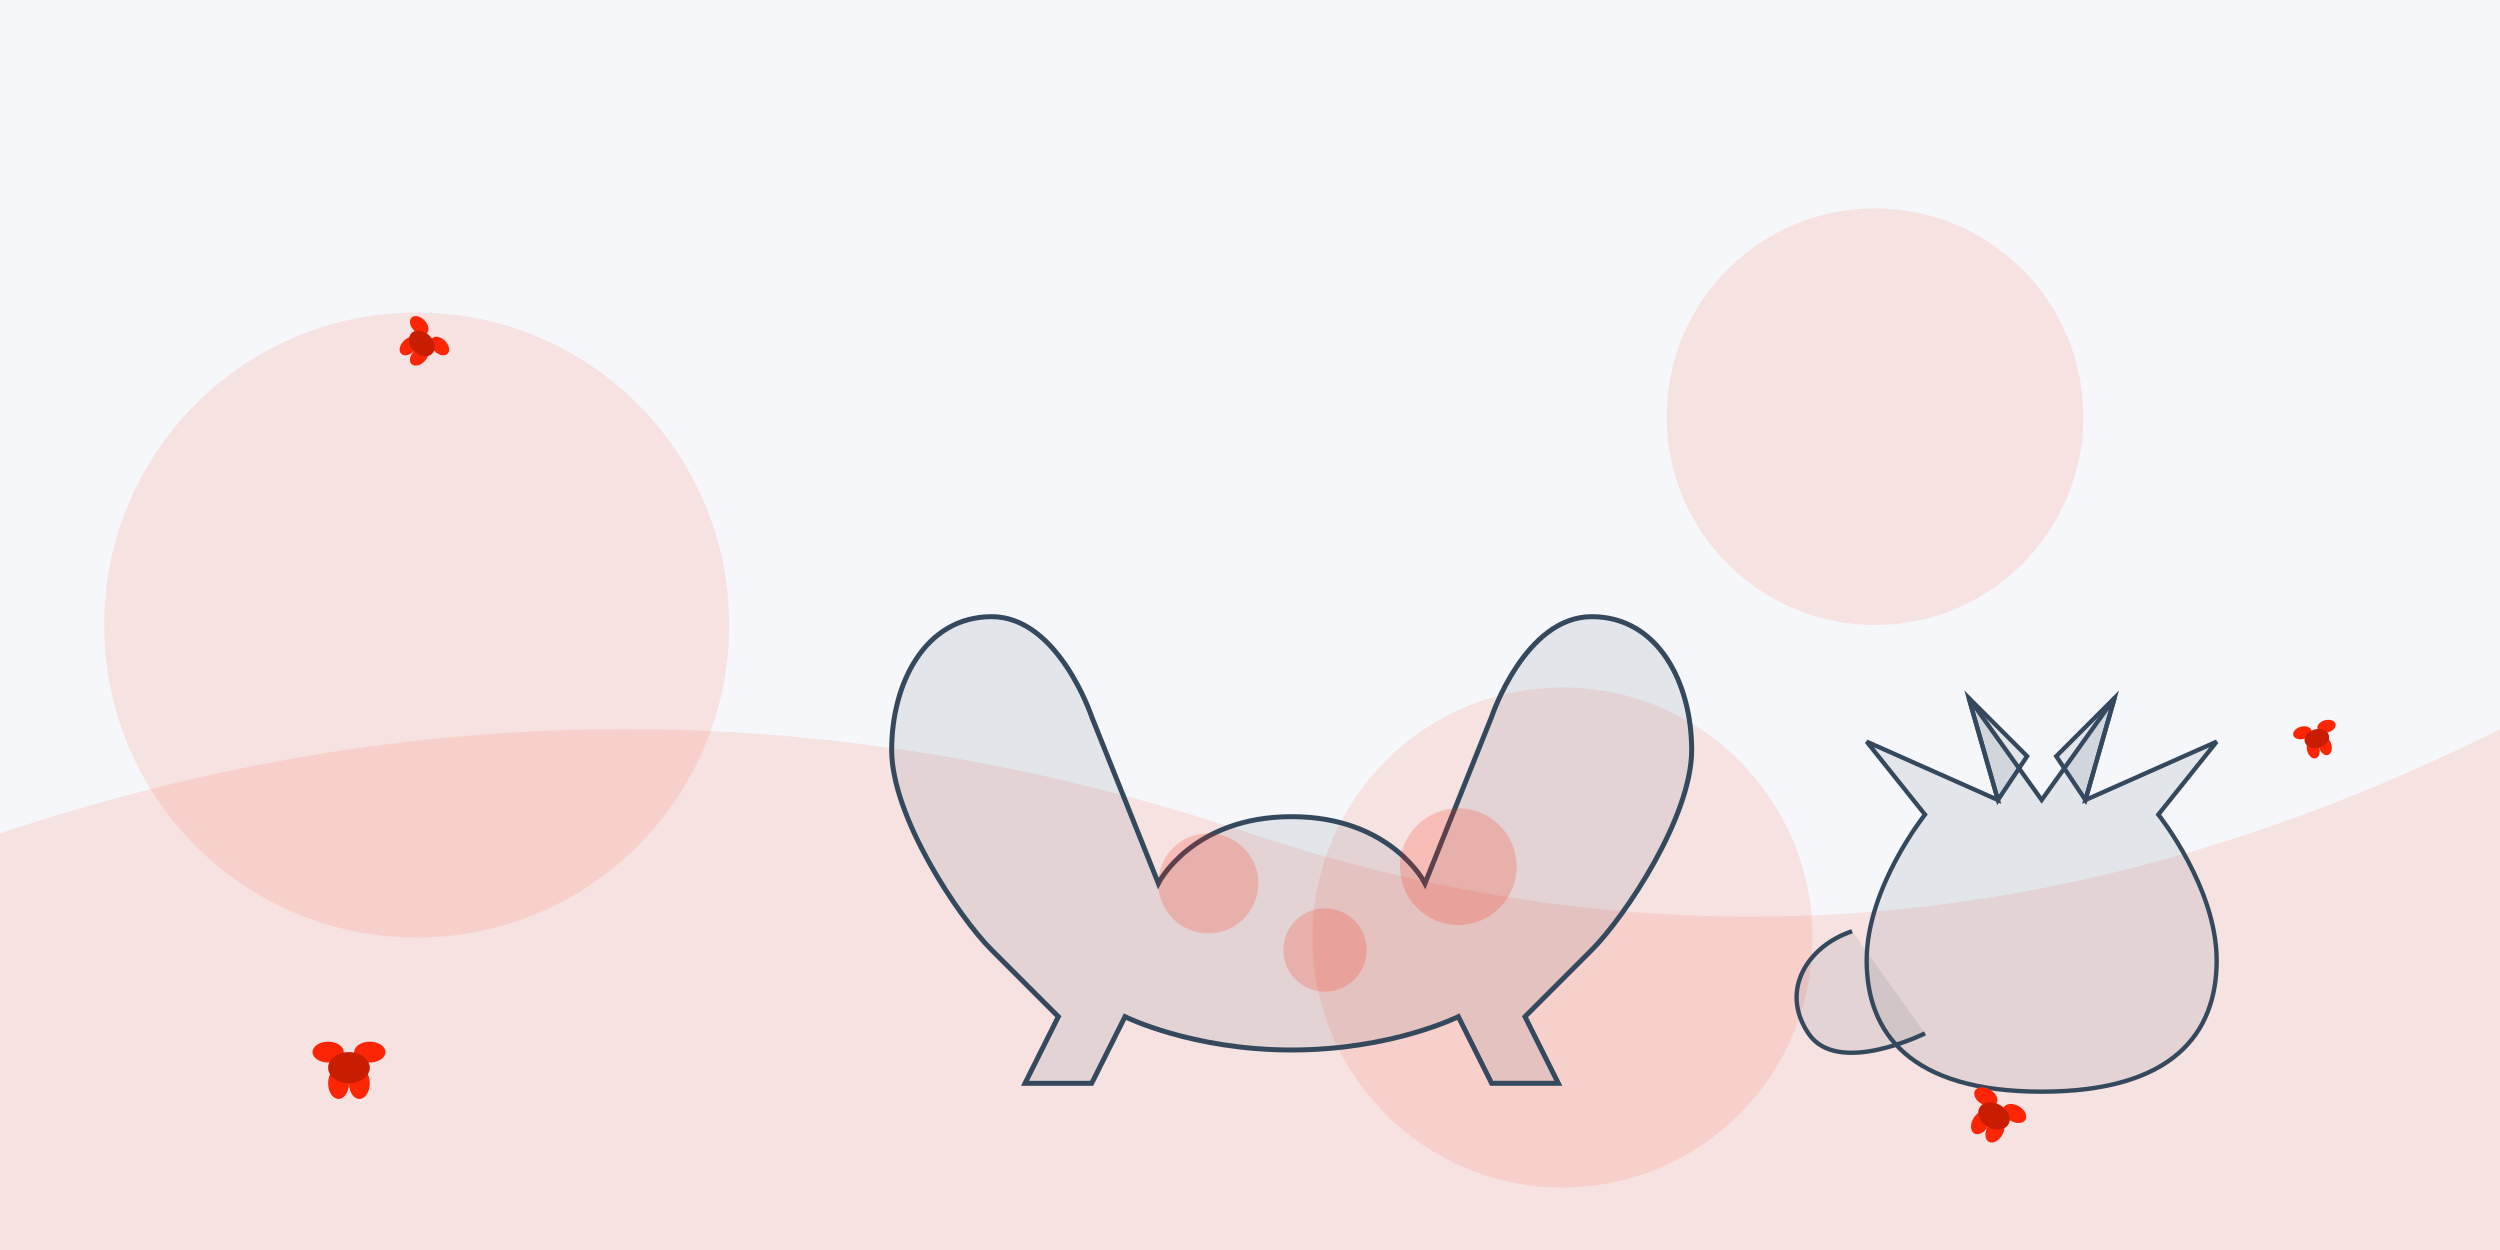 <svg xmlns="http://www.w3.org/2000/svg" width="1200" height="600" viewBox="0 0 1200 600">
  <style>
    .bg { fill: #f5f7fa; }
    .accent { fill: #fc2605; opacity: 0.1; }
    .pet-outline { fill: none; stroke: #34495e; stroke-width: 3; }
    .pet-fill { fill: #34495e; fill-opacity: 0.1; }
    .spot { fill: #fc2605; fill-opacity: 0.2; }
    .paw { fill: #fc2605; }
    .paw-pad { fill: #c91d02; }
  </style>
  
  <!-- Background -->
  <rect class="bg" width="1200" height="600"/>
  
  <!-- Abstract Shapes -->
  <circle class="accent" cx="200" cy="300" r="150"/>
  <circle class="accent" cx="900" cy="200" r="100"/>
  <circle class="accent" cx="750" cy="450" r="120"/>
  
  <!-- Abstract Wave Pattern -->
  <path class="accent" d="M0,400 Q300,300 600,400 T1200,350 V600 H0 Z"/>
  
  <!-- Dog silhouette -->
  <g transform="translate(300, 200) scale(0.8)">
    <path class="pet-outline pet-fill" d="M320,280 C320,280 340,240 400,240 C460,240 480,280 480,280 L520,180 C520,180 540,120 580,120 C620,120 640,160 640,200 C640,240 600,300 580,320 C560,340 540,360 540,360 L560,400 L520,400 L500,360 C500,360 460,380 400,380 C340,380 300,360 300,360 L280,400 L240,400 L260,360 C260,360 240,340 220,320 C200,300 160,240 160,200 C160,160 180,120 220,120 C260,120 280,180 280,180 L320,280 Z"/>
    
    <!-- Spots -->
    <circle class="spot" cx="350" cy="280" r="30"/>
    <circle class="spot" cx="420" cy="320" r="25"/>
    <circle class="spot" cx="500" cy="270" r="35"/>
  </g>
  
  <!-- Cat silhouette -->
  <g transform="translate(700, 300) scale(0.7)">
    <path class="pet-outline pet-fill" d="M400,120 L450,50 L430,120 L520,80 L480,130 C480,130 520,180 520,230 C520,280 490,320 400,320 C310,320 280,280 280,230 C280,180 320,130 320,130 L280,80 L370,120 L350,50 L400,120 Z"/>
    
    <!-- Ears -->
    <path class="pet-outline pet-fill" d="M370,120 L350,50 L390,90 Z"/>
    <path class="pet-outline pet-fill" d="M430,120 L450,50 L410,90 Z"/>
    
    <!-- Tail -->
    <path class="pet-outline pet-fill" d="M320,280 C320,280 260,310 240,280 C220,250 240,220 270,210"/>
  </g>
  
  <!-- Paw prints scattered around -->
  <g class="paw" transform="translate(150, 500) scale(0.5)">
    <ellipse cx="15" cy="10" rx="15" ry="10"/>
    <ellipse cx="55" cy="10" rx="15" ry="10"/>
    <ellipse cx="25" cy="40" rx="10" ry="15"/>
    <ellipse cx="45" cy="40" rx="10" ry="15"/>
    <ellipse class="paw-pad" cx="35" cy="25" rx="20" ry="15"/>
  </g>
  
  <g class="paw" transform="translate(950, 520) scale(0.4) rotate(30)">
    <ellipse cx="15" cy="10" rx="15" ry="10"/>
    <ellipse cx="55" cy="10" rx="15" ry="10"/>
    <ellipse cx="25" cy="40" rx="10" ry="15"/>
    <ellipse cx="45" cy="40" rx="10" ry="15"/>
    <ellipse class="paw-pad" cx="35" cy="25" rx="20" ry="15"/>
  </g>
  
  <g class="paw" transform="translate(1100, 350) scale(0.3) rotate(-15)">
    <ellipse cx="15" cy="10" rx="15" ry="10"/>
    <ellipse cx="55" cy="10" rx="15" ry="10"/>
    <ellipse cx="25" cy="40" rx="10" ry="15"/>
    <ellipse cx="45" cy="40" rx="10" ry="15"/>
    <ellipse class="paw-pad" cx="35" cy="25" rx="20" ry="15"/>
  </g>
  
  <g class="paw" transform="translate(200, 150) scale(0.35) rotate(45)">
    <ellipse cx="15" cy="10" rx="15" ry="10"/>
    <ellipse cx="55" cy="10" rx="15" ry="10"/>
    <ellipse cx="25" cy="40" rx="10" ry="15"/>
    <ellipse cx="45" cy="40" rx="10" ry="15"/>
    <ellipse class="paw-pad" cx="35" cy="25" rx="20" ry="15"/>
  </g>
</svg>
